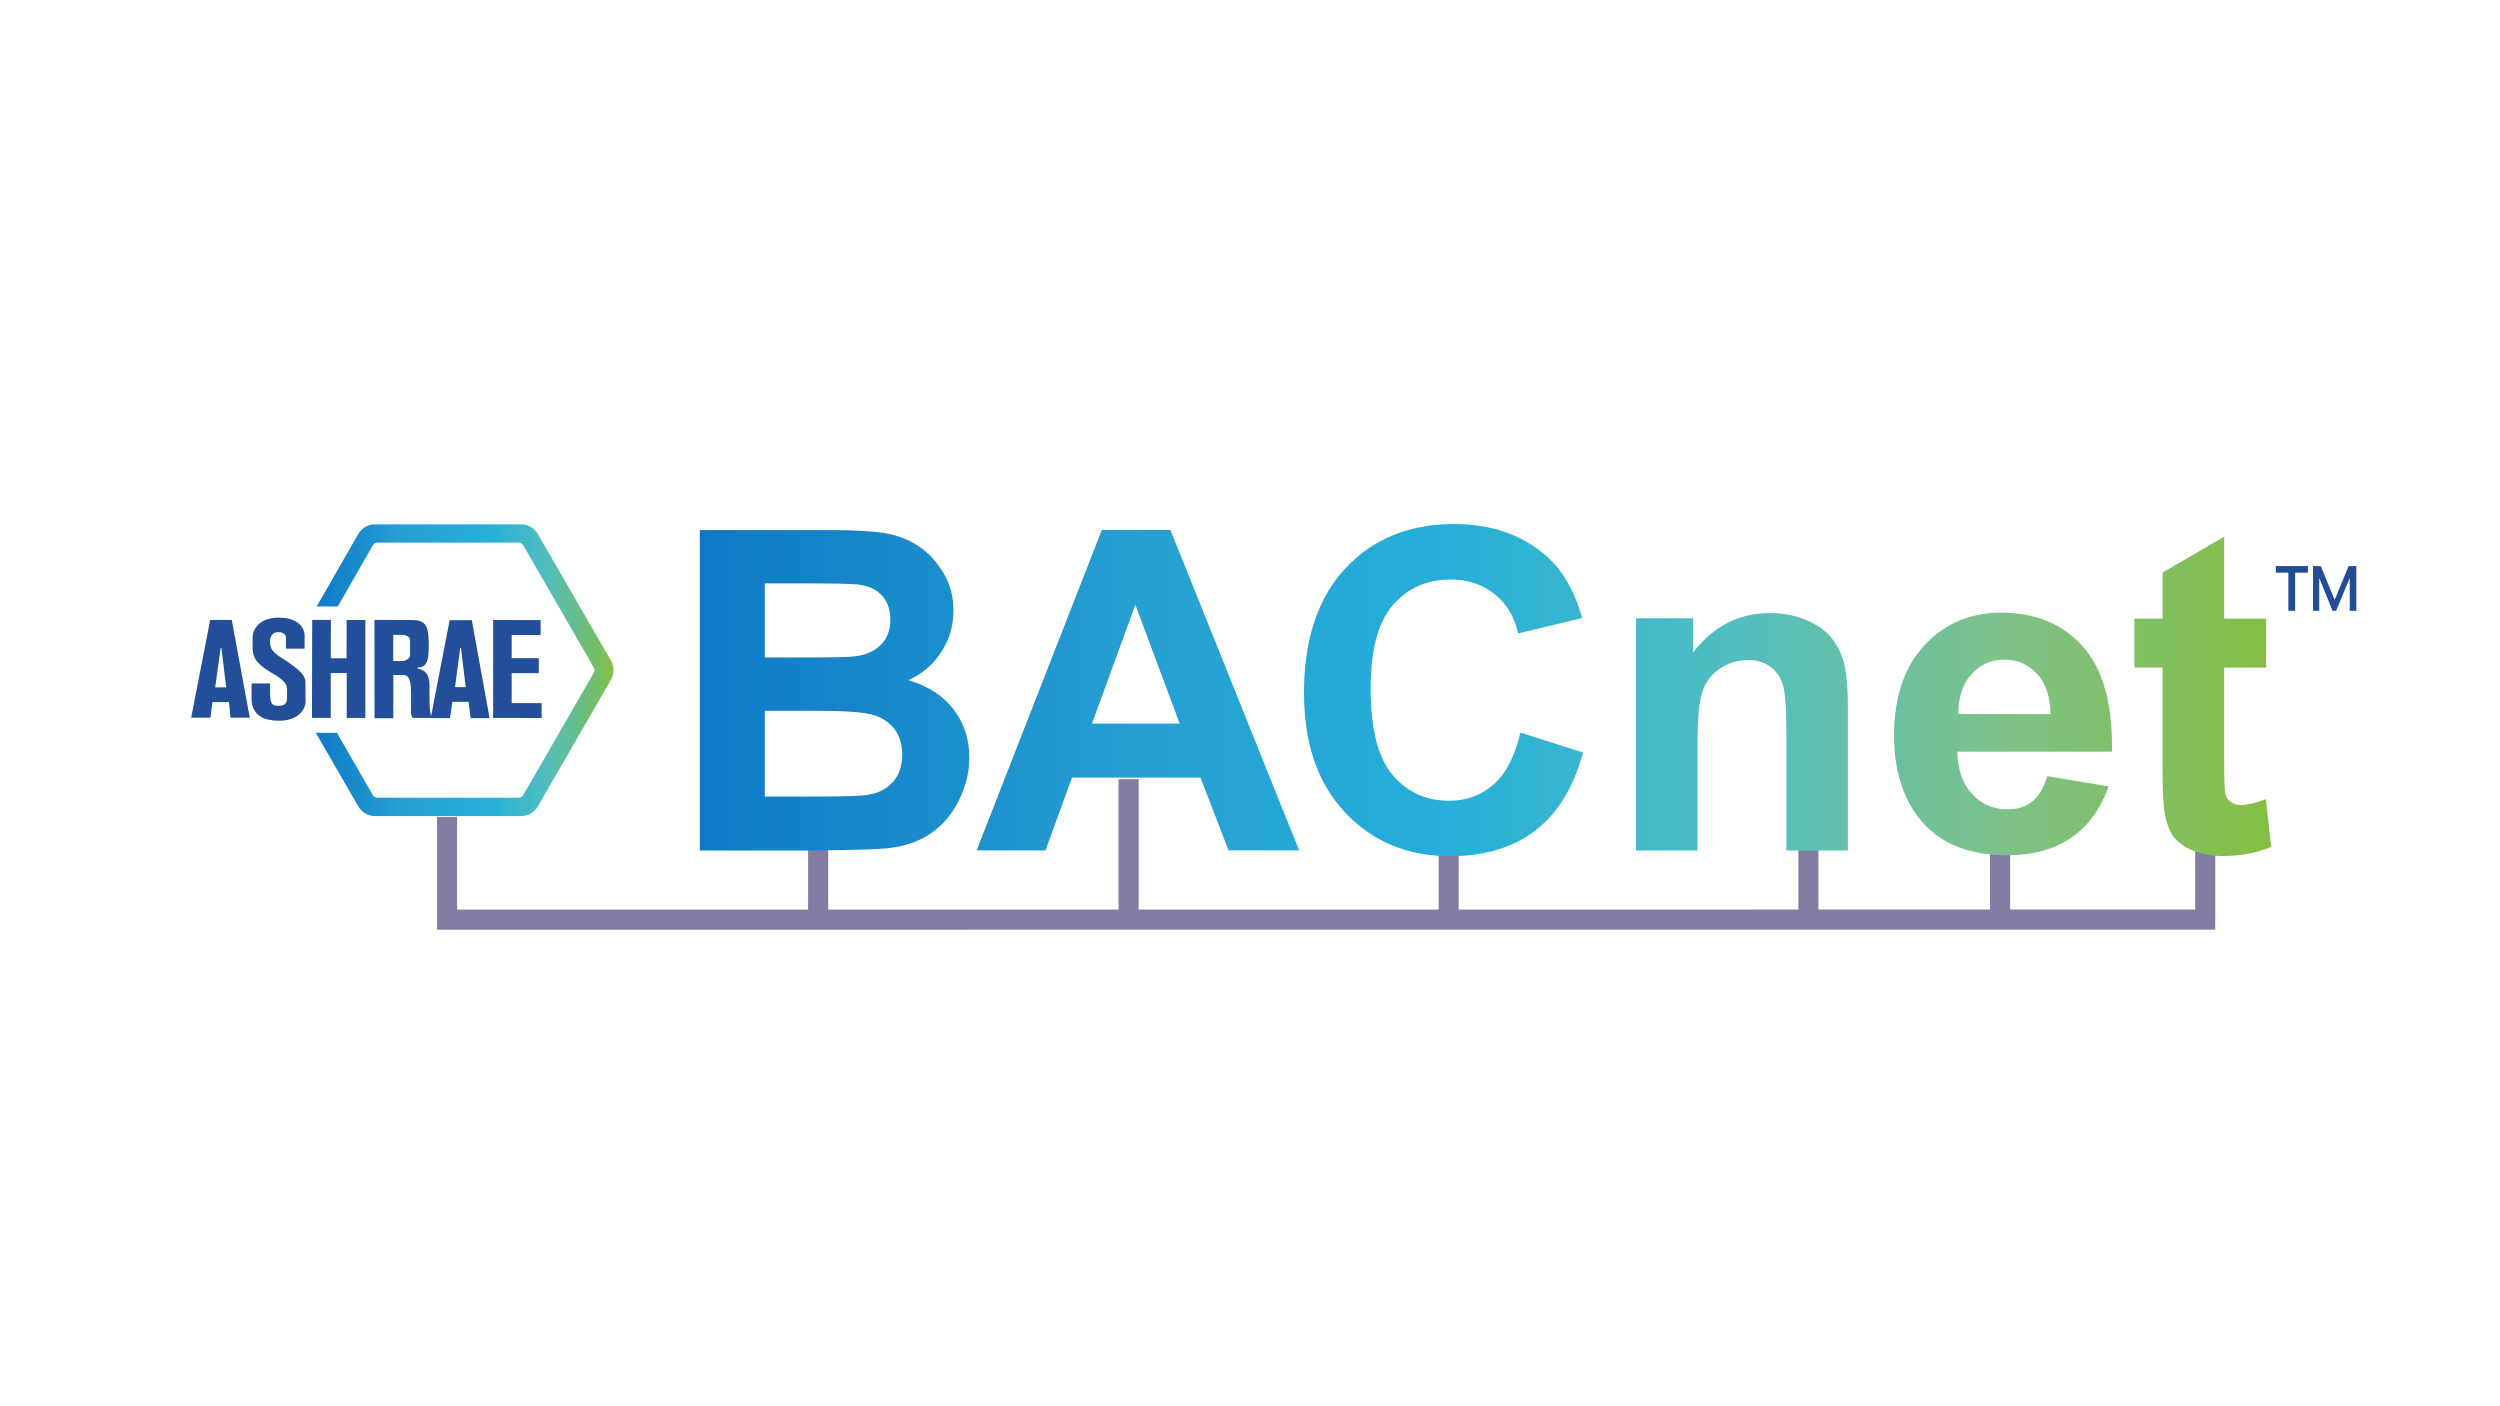 <?xml version="1.0" encoding="UTF-8"?><svg id="Layer_1" xmlns="http://www.w3.org/2000/svg" xmlns:xlink="http://www.w3.org/1999/xlink" viewBox="0 0 800 450"><defs><style>.cls-1{fill:url(#linear-gradient);}.cls-1,.cls-2,.cls-3,.cls-4,.cls-5,.cls-6,.cls-7,.cls-8,.cls-9,.cls-10{stroke-width:0px;}.cls-2{fill:#234f9a;}.cls-3{fill:url(#linear-gradient-6);}.cls-4{fill:url(#linear-gradient-5);}.cls-5{fill:#224d96;}.cls-6{fill:#827ba2;}.cls-7{fill:url(#linear-gradient-2);}.cls-8{fill:url(#linear-gradient-7);}.cls-9{fill:url(#linear-gradient-3);}.cls-10{fill:url(#linear-gradient-4);}</style><linearGradient id="linear-gradient" x1="101.06" y1="235.36" x2="196.31" y2="235.36" gradientTransform="translate(0 449.83) scale(1 -1)" gradientUnits="userSpaceOnUse"><stop offset="0" stop-color="#0e79c6"/><stop offset=".28" stop-color="#269fd2"/><stop offset=".58" stop-color="#25afd9"/><stop offset=".77" stop-color="#51bebf"/><stop offset=".82" stop-color="#5bbea6"/><stop offset=".94" stop-color="#74be68"/><stop offset="1" stop-color="#84bf43"/></linearGradient><linearGradient id="linear-gradient-2" x1="223.94" y1="228.94" x2="726.75" y2="228.94" gradientTransform="translate(0 449.83) scale(1 -1)" gradientUnits="userSpaceOnUse"><stop offset="0" stop-color="#0e79c6"/><stop offset=".28" stop-color="#269fd2"/><stop offset=".48" stop-color="#25afd9"/><stop offset=".66" stop-color="#51bebf"/><stop offset=".83" stop-color="#7ec28a"/><stop offset=".83" stop-color="#7ec188"/><stop offset=".95" stop-color="#82bf56"/><stop offset="1" stop-color="#84bf43"/></linearGradient><linearGradient id="linear-gradient-3" x1="223.95" y1="228.96" x2="726.76" y2="228.96" xlink:href="#linear-gradient-2"/><linearGradient id="linear-gradient-4" x1="223.95" y1="228.98" x2="726.76" y2="228.98" xlink:href="#linear-gradient-2"/><linearGradient id="linear-gradient-5" x1="223.95" y1="215.66" x2="726.76" y2="215.66" xlink:href="#linear-gradient-2"/><linearGradient id="linear-gradient-6" x1="223.95" y1="214.95" x2="726.76" y2="214.95" xlink:href="#linear-gradient-2"/><linearGradient id="linear-gradient-7" x1="223.95" y1="226.99" x2="726.76" y2="226.99" xlink:href="#linear-gradient-2"/></defs><path class="cls-1" d="M195.47,211.35l-23.36-40.47c-1.11-1.92-3.15-3.1-5.36-3.1h-46.75c-2.21,0-4.25,1.18-5.36,3.1l-13.29,23.18h6.76l11.17-19.51c.33-.57.94-.92,1.59-.92h45.01c.66,0,1.26.35,1.59.92l22.5,38.98c.33.57.33,1.28,0,1.85l-22.5,38.98c-.33.57-.94.92-1.59.92h-45.01c-.66,0-1.26-.35-1.59-.92l-11.46-19.86h-6.76l13.59,23.54c1.11,1.92,3.15,3.1,5.36,3.1h46.75c2.21,0,4.25-1.18,5.36-3.1l23.35-40.47c1.11-1.93,1.11-4.31,0-6.24v.02Z"/><polygon class="cls-6" points="708.89 265.93 702.46 265.93 702.46 291.05 643.24 291.06 643.24 265.93 636.81 265.93 636.81 291.06 581.9 291.06 581.9 265.93 575.47 265.93 575.47 291.06 466.79 291.07 466.79 265.93 460.36 265.93 460.36 291.07 364.36 291.07 364.36 249.34 357.93 249.34 357.93 291.07 265.02 291.08 265.02 265.26 258.59 265.26 258.59 291.08 146.27 291.08 146.27 261.41 139.84 261.41 139.84 297.51 708.87 297.49 708.87 294.3 708.89 294.3 708.89 265.93"/><path class="cls-7" d="M223.95,169.62h41.15c8.15,0,14.22.34,18.22,1.01,4,.68,7.58,2.09,10.74,4.23,3.16,2.15,5.79,5,7.9,8.57s3.16,7.57,3.16,11.99c0,4.8-1.3,9.21-3.9,13.22-2.6,4.01-6.12,7.02-10.57,9.02,6.27,1.82,11.1,4.92,14.47,9.3s5.06,9.54,5.06,15.46c0,4.66-1.09,9.2-3.27,13.6-2.18,4.41-5.15,7.93-8.92,10.56-3.77,2.64-8.42,4.26-13.94,4.86-3.47.37-11.82.61-25.07.7h-35.04v-102.52h0ZM244.74,186.68v23.71h13.62c8.1,0,13.13-.12,15.1-.35,3.56-.42,6.36-1.64,8.39-3.67,2.04-2.03,3.05-4.7,3.05-8.01s-.88-5.75-2.63-7.73c-1.76-1.98-4.37-3.18-7.83-3.6-2.06-.23-7.98-.35-17.77-.35h-11.94.01ZM244.74,227.46v27.42h19.24c7.49,0,12.24-.21,14.26-.63,3.09-.56,5.61-1.92,7.55-4.09s2.91-5.07,2.91-8.71c0-3.08-.75-5.69-2.25-7.83s-3.66-3.71-6.5-4.69c-2.83-.98-8.98-1.47-18.43-1.47,0,0-16.78,0-16.78,0Z"/><path class="cls-9" d="M415.73,272.13h-22.59l-8.98-23.29h-41.12l-8.49,23.29h-22.03l40.06-102.53h21.96l41.19,102.53ZM377.49,231.56l-14.17-38.05-13.89,38.05h28.07,0Z"/><path class="cls-10" d="M486.52,234.44l20.07,6.38c-3.08,11.22-8.19,19.55-15.35,24.99-7.16,5.45-16.24,8.17-27.24,8.17-13.61,0-24.8-4.66-33.57-13.99-8.77-9.32-13.15-22.07-13.15-38.24,0-17.11,4.41-30.39,13.22-39.85,8.81-9.46,20.4-14.2,34.76-14.2,12.54,0,22.73,3.72,30.56,11.15,4.66,4.39,8.16,10.7,10.49,18.93l-20.49,4.91c-1.21-5.33-3.74-9.54-7.59-12.62-3.85-3.08-8.52-4.63-14.02-4.63-7.6,0-13.77,2.73-18.5,8.2-4.73,5.47-7.1,14.33-7.1,26.57,0,12.99,2.33,22.25,6.99,27.76,4.66,5.52,10.72,8.27,18.18,8.27,5.5,0,10.23-1.75,14.2-5.26,3.96-3.51,6.81-9.02,8.53-16.55h0Z"/><path class="cls-4" d="M591.32,272.14h-19.68v-37.91c0-8.02-.42-13.21-1.26-15.56-.84-2.35-2.21-4.19-4.1-5.49s-4.17-1.96-6.83-1.96c-3.41,0-6.47.93-9.17,2.8-2.71,1.87-4.56,4.34-5.57,7.41-1,3.08-1.51,8.77-1.51,17.07v33.64h-19.68v-74.28h18.28v10.91c6.49-8.39,14.66-12.59,24.51-12.59,4.34,0,8.31.78,11.91,2.34,3.59,1.56,6.31,3.56,8.16,5.98,1.84,2.43,3.13,5.18,3.85,8.25.72,3.08,1.09,7.48,1.09,13.22v46.16h0Z"/><path class="cls-3" d="M655.08,248.37l19.68,3.29c-2.53,7.18-6.53,12.65-11.98,16.4-5.46,3.75-12.29,5.63-20.49,5.63-12.98,0-22.58-4.22-28.81-12.66-4.92-6.76-7.38-15.29-7.38-25.6,0-12.31,3.23-21.95,9.7-28.92,6.46-6.97,14.64-10.46,24.53-10.46,11.1,0,19.86,3.65,26.28,10.95,6.42,7.3,9.49,18.48,9.21,33.54h-49.48c.14,5.83,1.73,10.36,4.78,13.6,3.05,3.24,6.84,4.86,11.39,4.86,3.09,0,5.69-.84,7.8-2.52s3.7-4.38,4.78-8.11h-.01ZM656.2,228.5c-.14-5.69-1.62-10.01-4.43-12.97-2.81-2.96-6.23-4.44-10.26-4.44-4.31,0-7.87,1.56-10.68,4.69-2.81,3.12-4.19,7.37-4.15,12.73h29.52Z"/><path class="cls-8" d="M725.16,197.96v15.67h-13.42v29.94c0,6.06.13,9.59.38,10.6.26,1,.84,1.83,1.75,2.48s2.01.98,3.32.98c1.82,0,4.45-.63,7.9-1.89l1.68,15.25c-4.57,1.96-9.74,2.94-15.52,2.94-3.54,0-6.73-.59-9.58-1.78-2.84-1.19-4.93-2.73-6.26-4.62s-2.25-4.44-2.76-7.66c-.42-2.28-.63-6.9-.63-13.85v-32.38h-9.02v-15.67h9.02v-14.76l19.71-11.47v26.23h13.43Z"/><path class="cls-2" d="M79.93,229.65h-6.17l-.49-4.98h-5.3l-.62,4.98h-6.17l6.08-31.27h6.9l5.77,31.27ZM72.39,219.95l-1.54-12.58h-.25l-1.73,12.57h3.52Z"/><path class="cls-2" d="M97.8,224.4c0,2.77-2.55,6.23-8.42,6.23-4.57,0-8.42-1.39-8.87-6.36v-5.57h5.93c0,.85-.01,1.85-.01,3.21,0,3.69.95,3.95,2.76,3.95,2.53,0,2.66-1.47,2.66-2.91v-.92c.01-2.49.36-3.66-4.6-6.53-4.55-2.63-6.42-4.64-6.42-8.14v-3.33c0-2.64,2.11-6.39,8.42-6.39,5.87,0,8.22,3.02,8.23,5.79,0,1.42-.03,2.94-.03,4.15h-5.94v-3.49c0-1.17-1.03-1.81-2.46-1.81s-2.64.89-2.64,2.89l.03.91c.11,1.88,1.47,3.15,4.87,5.21,4.57,3.07,6.09,4.62,6.42,6.55l.06,6.56h.01Z"/><path class="cls-2" d="M116.91,229.73h-5.96v-14.34h-5.11v14.32h-6.01l.07-31.34h5.98l-.03,12.28h5.05l.03-12.26,5.98.02v31.33h0Z"/><path class="cls-2" d="M132.11,229.74c-.29-.33-.58-.8-.58-1.59,0-2.8.01-3.98.01-5.95,0-4.25-.55-6.2-2.49-6.2h-3.17l-.03,13.83h-6l-.03-31.45,11.69.02c4.47,0,5.69,1.28,5.69,7.94,0,4.39-.29,7.27-3.59,7.27v.29c4.02.75,3.84,4.21,3.84,6.56v3.7c-.01,2.93.27,4.62.71,5.57h-6.05ZM128.57,203.16h-2.72l-.02,8.39h2.62c1.17,0,2.65-.7,2.76-1.71.04-.34.01-2.68.01-2.68v-2.09c0-1.43-1.34-1.92-2.66-1.92h0Z"/><path class="cls-2" d="M156.65,229.81h-6.05l-.64-5.23h-5.19l-.78,5.2h-6.16l6.05-31.31h7.1l5.68,31.34h0ZM149.03,219.89l-1.52-12.56h-.24l-1.66,12.56h3.42Z"/><path class="cls-2" d="M173.32,229.76l-15.52-.03v-31.33l15.21.03v4.77h-9.27s0,7.43,0,7.43h8.67v4.77h-8.67v9.59l9.59.02v4.76h0Z"/><path class="cls-5" d="M734.45,195.46h-2.17v-12.2h-4.02v-2.12h10.27v2.12h-4.08v12.2ZM742.16,195.46h-1.99v-14.32h2.48l4.39,10.73h.08l4.45-10.73h2.46v14.32h-2.11v-10.34h-.08l-4.28,10.34h-1.15l-4.18-10.34h-.08v10.34h.01Z"/></svg>